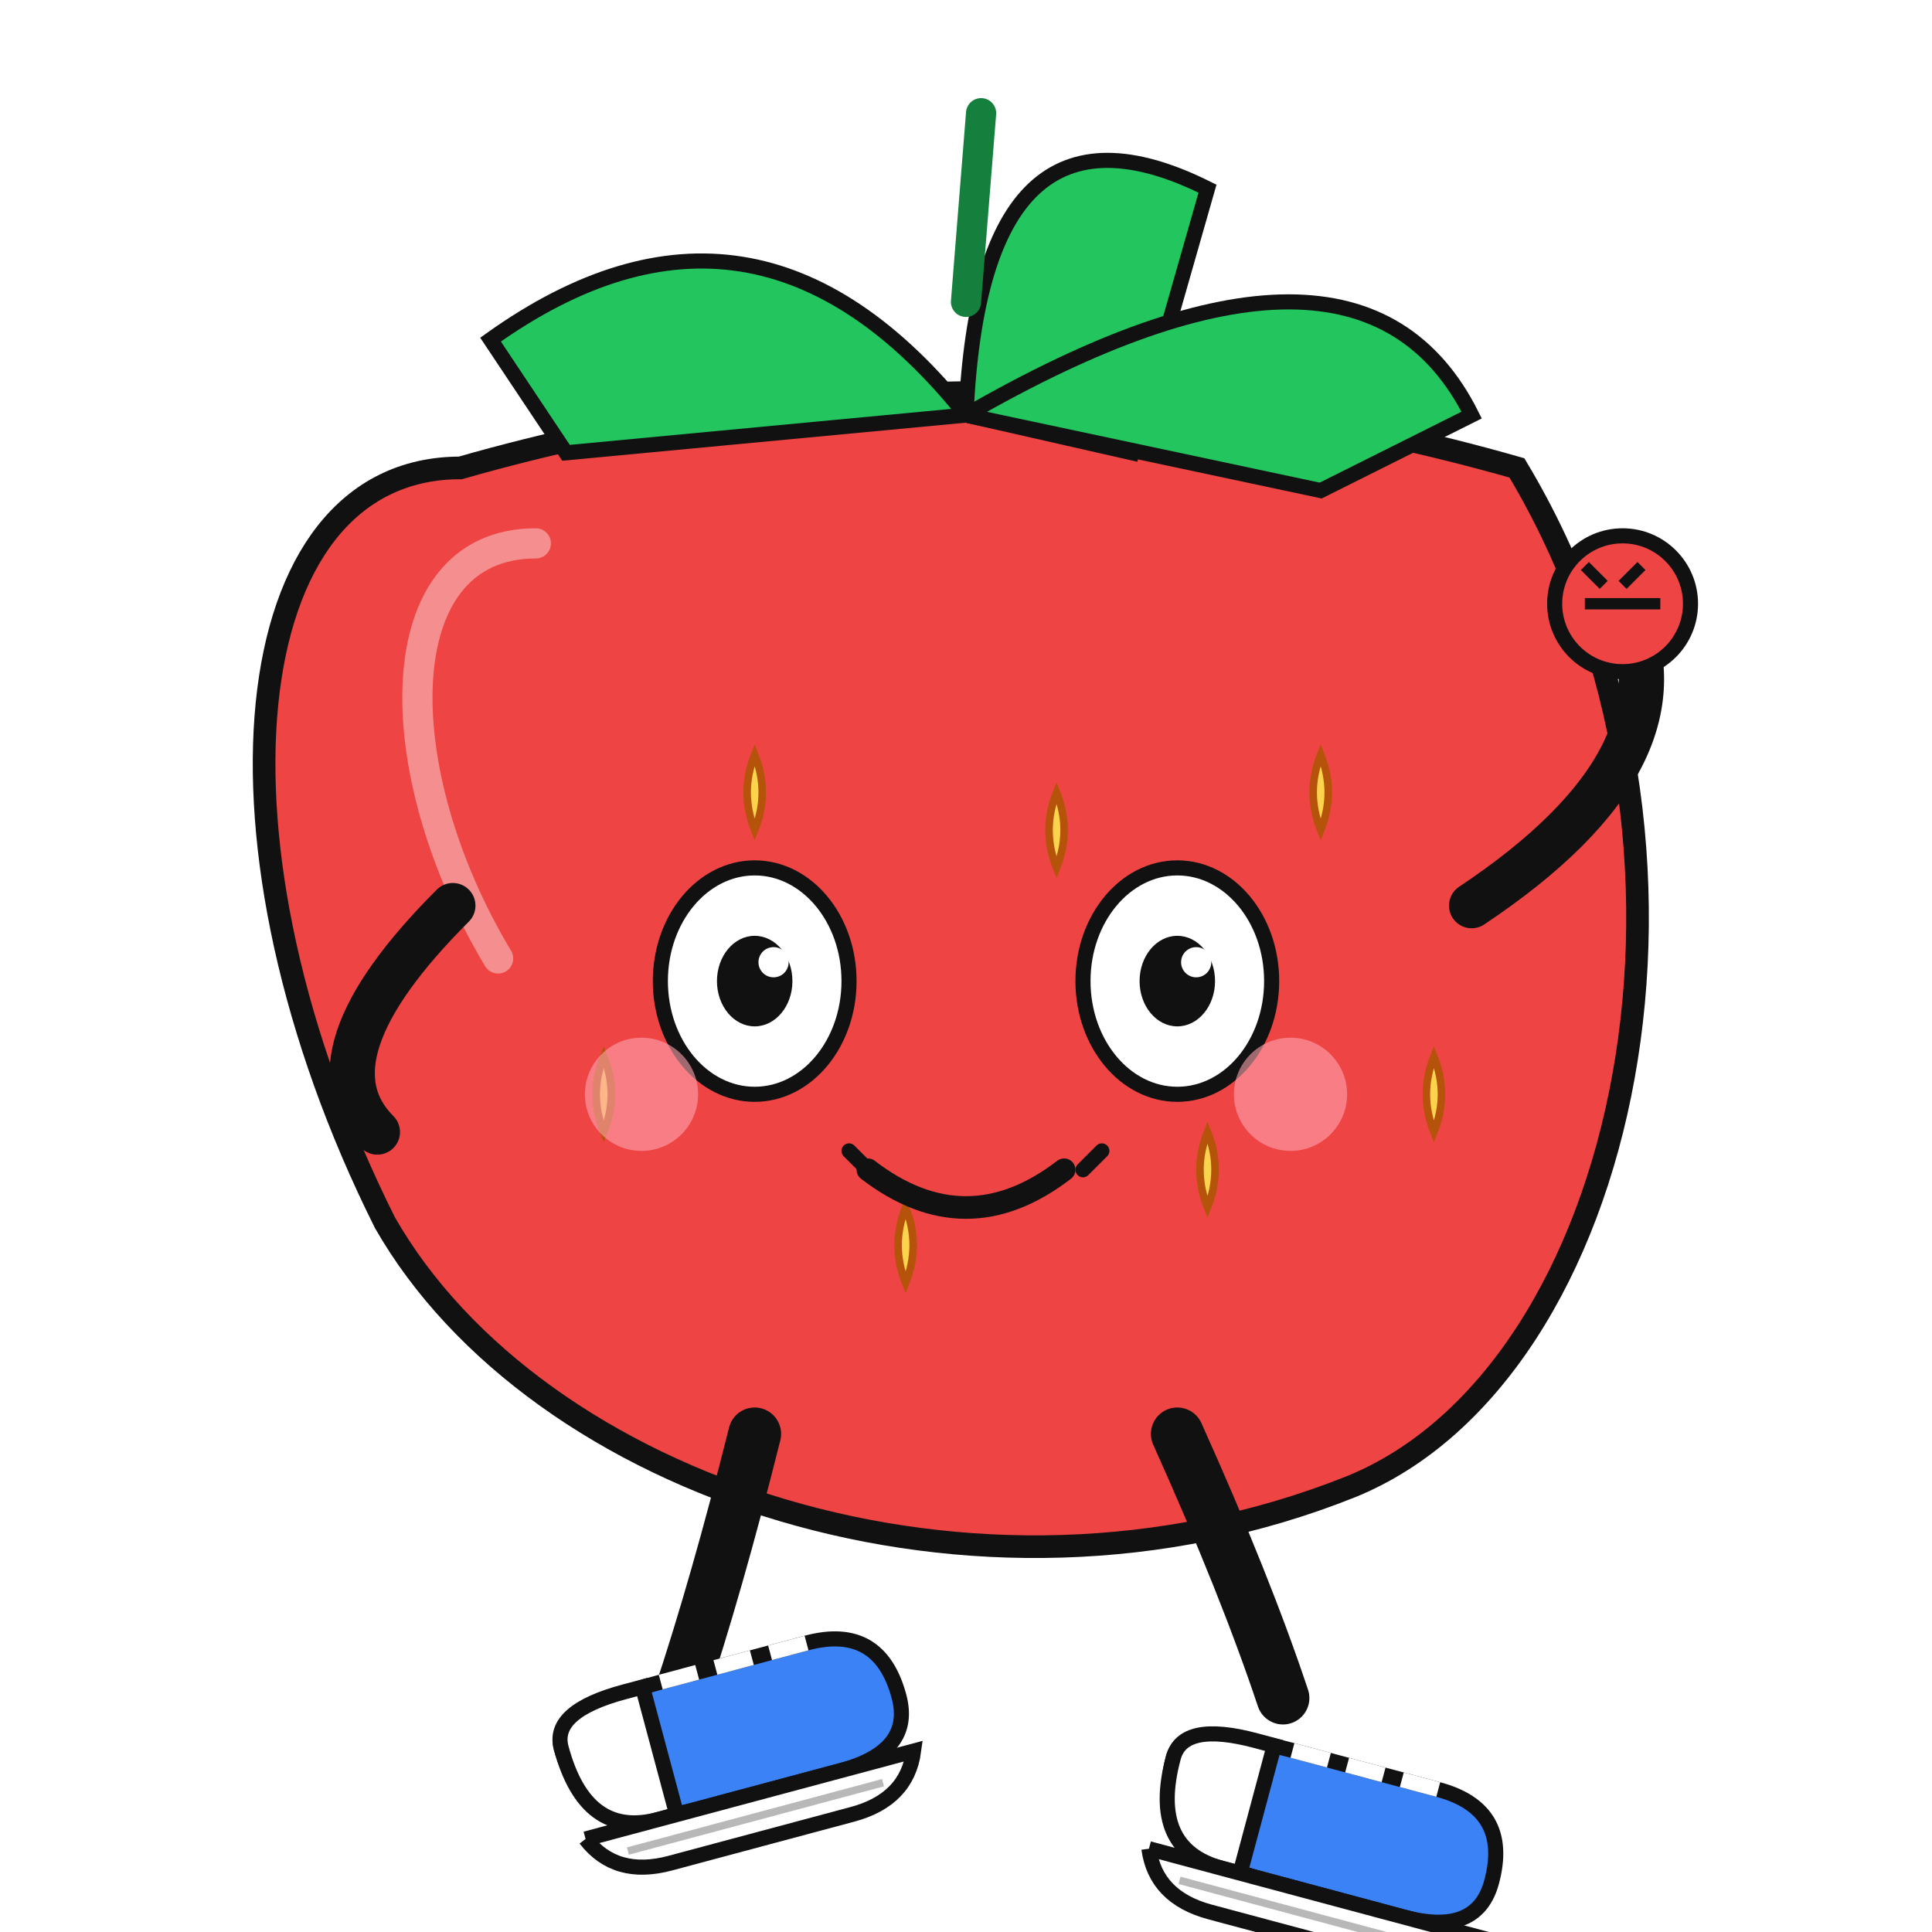 <svg xmlns="http://www.w3.org/2000/svg" viewBox="0 0 512 512">
  <defs>
    <filter id="softShadow" x="-20%" y="-20%" width="140%" height="140%">
      <feGaussianBlur in="SourceAlpha" stdDeviation="4"/>
      <feOffset dx="2" dy="4"/>
      <feComponentTransfer><feFuncA type="linear" slope="0.2"/></feComponentTransfer>
      <feMerge><feMergeNode/><feMergeNode in="SourceGraphic"/></feMerge>
    </filter>
  </defs>

  <!-- Strawberry Body -->
  <g filter="url(#softShadow)">
    <path d="M120 120 
             C 60 120, 50 220, 100 320
             C 140 390, 256 430, 356 390
             C 430 360, 460 220, 400 120
             Q 260 80 120 120 Z" 
          fill="#EF4444" stroke="#111" stroke-width="6"/>
    
    <!-- Highlight/Shine -->
    <path d="M140 140 C 100 140, 100 200, 130 250" fill="none" stroke="white" stroke-width="8" opacity="0.4" stroke-linecap="round"/>
  </g>

  <!-- Seeds -->
  <g fill="#FCD34D" stroke="#B45309" stroke-width="2">
    <path d="M200 200 Q 204 210 200 220 Q 196 210 200 200 Z" />
    <path d="M280 210 Q 284 220 280 230 Q 276 220 280 210 Z" />
    <path d="M350 200 Q 354 210 350 220 Q 346 210 350 200 Z" />
    <path d="M160 280 Q 164 290 160 300 Q 156 290 160 280 Z" />
    <path d="M240 320 Q 244 330 240 340 Q 236 330 240 320 Z" />
    <path d="M320 300 Q 324 310 320 320 Q 316 310 320 300 Z" />
    <path d="M380 280 Q 384 290 380 300 Q 376 290 380 280 Z" />
  </g>

  <!-- Leaves -->
  <g stroke="#111" stroke-width="4">
    <path d="M256 110 Q 200 40 130 90 L 150 120 Z" fill="#22C55E"/>
    <path d="M256 110 Q 260 20 320 50 L 300 120 Z" fill="#22C55E"/>
    <path d="M256 110 Q 360 50 390 110 L 350 130 Z" fill="#22C55E"/>
    <!-- Stem -->
    <path d="M256 80 L 260 30" stroke="#15803D" stroke-width="8" stroke-linecap="round"/>
  </g>

  <!-- Face -->
  <g transform="translate(0, 20)">
    <!-- Eyes -->
    <g>
      <ellipse cx="200" cy="240" rx="25" ry="30" fill="white" stroke="#111" stroke-width="4"/>
      <ellipse cx="200" cy="240" rx="10" ry="12" fill="#111"/>
      <circle cx="205" cy="235" r="4" fill="white"/>
    </g>
    <g>
      <ellipse cx="312" cy="240" rx="25" ry="30" fill="white" stroke="#111" stroke-width="4"/>
      <ellipse cx="312" cy="240" rx="10" ry="12" fill="#111"/>
      <circle cx="317" cy="235" r="4" fill="white"/>
    </g>

    <!-- Mouth -->
    <path d="M230 290 Q 256 310 282 290" fill="none" stroke="#111" stroke-width="6" stroke-linecap="round"/>
    <path d="M225 285 L 230 290" stroke="#111" stroke-width="4" stroke-linecap="round"/>
    <path d="M287 290 L 292 285" stroke="#111" stroke-width="4" stroke-linecap="round"/>
    
    <!-- Cheeks -->
    <circle cx="170" cy="270" r="15" fill="#FDA4AF" opacity="0.6"/>
    <circle cx="342" cy="270" r="15" fill="#FDA4AF" opacity="0.6"/>
  </g>

  <!-- Arms -->
  <!-- Left Arm (Resting) -->
  <path d="M120 240 Q 80 280 100 300" stroke="#111" stroke-width="12" stroke-linecap="round" fill="none"/>
  
  <!-- Right Arm (Waving) -->
  <path d="M390 240 Q 450 200 430 160" stroke="#111" stroke-width="12" stroke-linecap="round" fill="none"/>
  <g transform="translate(430, 160)">
    <circle r="18" fill="#EF4444" stroke="#111" stroke-width="4"/>
    <path d="M-10 0 L 10 0" stroke="#111" stroke-width="3"/>
    <path d="M-10 -10 L -5 -5" stroke="#111" stroke-width="3"/>
    <path d="M5 -10 L 0 -5" stroke="#111" stroke-width="3"/>
  </g>

  <!-- Legs (Dangling below the body line) -->
  <!-- Left Leg -->
  <path d="M200 380 Q 190 420 180 450" stroke="#111" stroke-width="14" stroke-linecap="round" fill="none"/>
  <!-- Right Leg -->
  <path d="M312 380 Q 330 420 340 450" stroke="#111" stroke-width="14" stroke-linecap="round" fill="none"/>

  <!-- Sneakers (Below the "ledge" line) -->
  <!-- Left Sneaker -->
  <g transform="translate(140, 450) rotate(-15)">
    <path d="M5 15 Q 5 40 35 40 L 75 40 Q 95 40 95 25 Q 95 5 75 5 L 35 5 Q 5 5 5 15 Z" fill="#3B82F6" stroke="#111" stroke-width="4"/>
    <path d="M5 15 Q 5 40 25 40 L 30 40 L 30 5 L 25 5 Q 5 5 5 15 Z" fill="white" stroke="#111" stroke-width="4"/>
    <path d="M5 40 L 95 40 Q 90 52 75 52 L 25 52 Q 10 52 5 40" fill="white" stroke="#111" stroke-width="4"/>
    <path d="M15 46 L 85 46" stroke="#111" stroke-width="2" opacity="0.3"/>
    <path d="M35 5 L 45 5" stroke="white" stroke-width="4"/>
    <path d="M50 5 L 60 5" stroke="white" stroke-width="4"/>
    <path d="M65 5 L 75 5" stroke="white" stroke-width="4"/>
  </g>

  <!-- Right Sneaker -->
  <g transform="translate(310, 450) rotate(15)">
    <path d="M5 15 Q 5 40 35 40 L 75 40 Q 95 40 95 25 Q 95 5 75 5 L 35 5 Q 5 5 5 15 Z" fill="#3B82F6" stroke="#111" stroke-width="4"/>
    <path d="M5 15 Q 5 40 25 40 L 30 40 L 30 5 L 25 5 Q 5 5 5 15 Z" fill="white" stroke="#111" stroke-width="4"/>
    <path d="M5 40 L 95 40 Q 90 52 75 52 L 25 52 Q 10 52 5 40" fill="white" stroke="#111" stroke-width="4"/>
    <path d="M15 46 L 85 46" stroke="#111" stroke-width="2" opacity="0.3"/>
    <path d="M35 5 L 45 5" stroke="white" stroke-width="4"/>
    <path d="M50 5 L 60 5" stroke="white" stroke-width="4"/>
    <path d="M65 5 L 75 5" stroke="white" stroke-width="4"/>
  </g>

</svg>